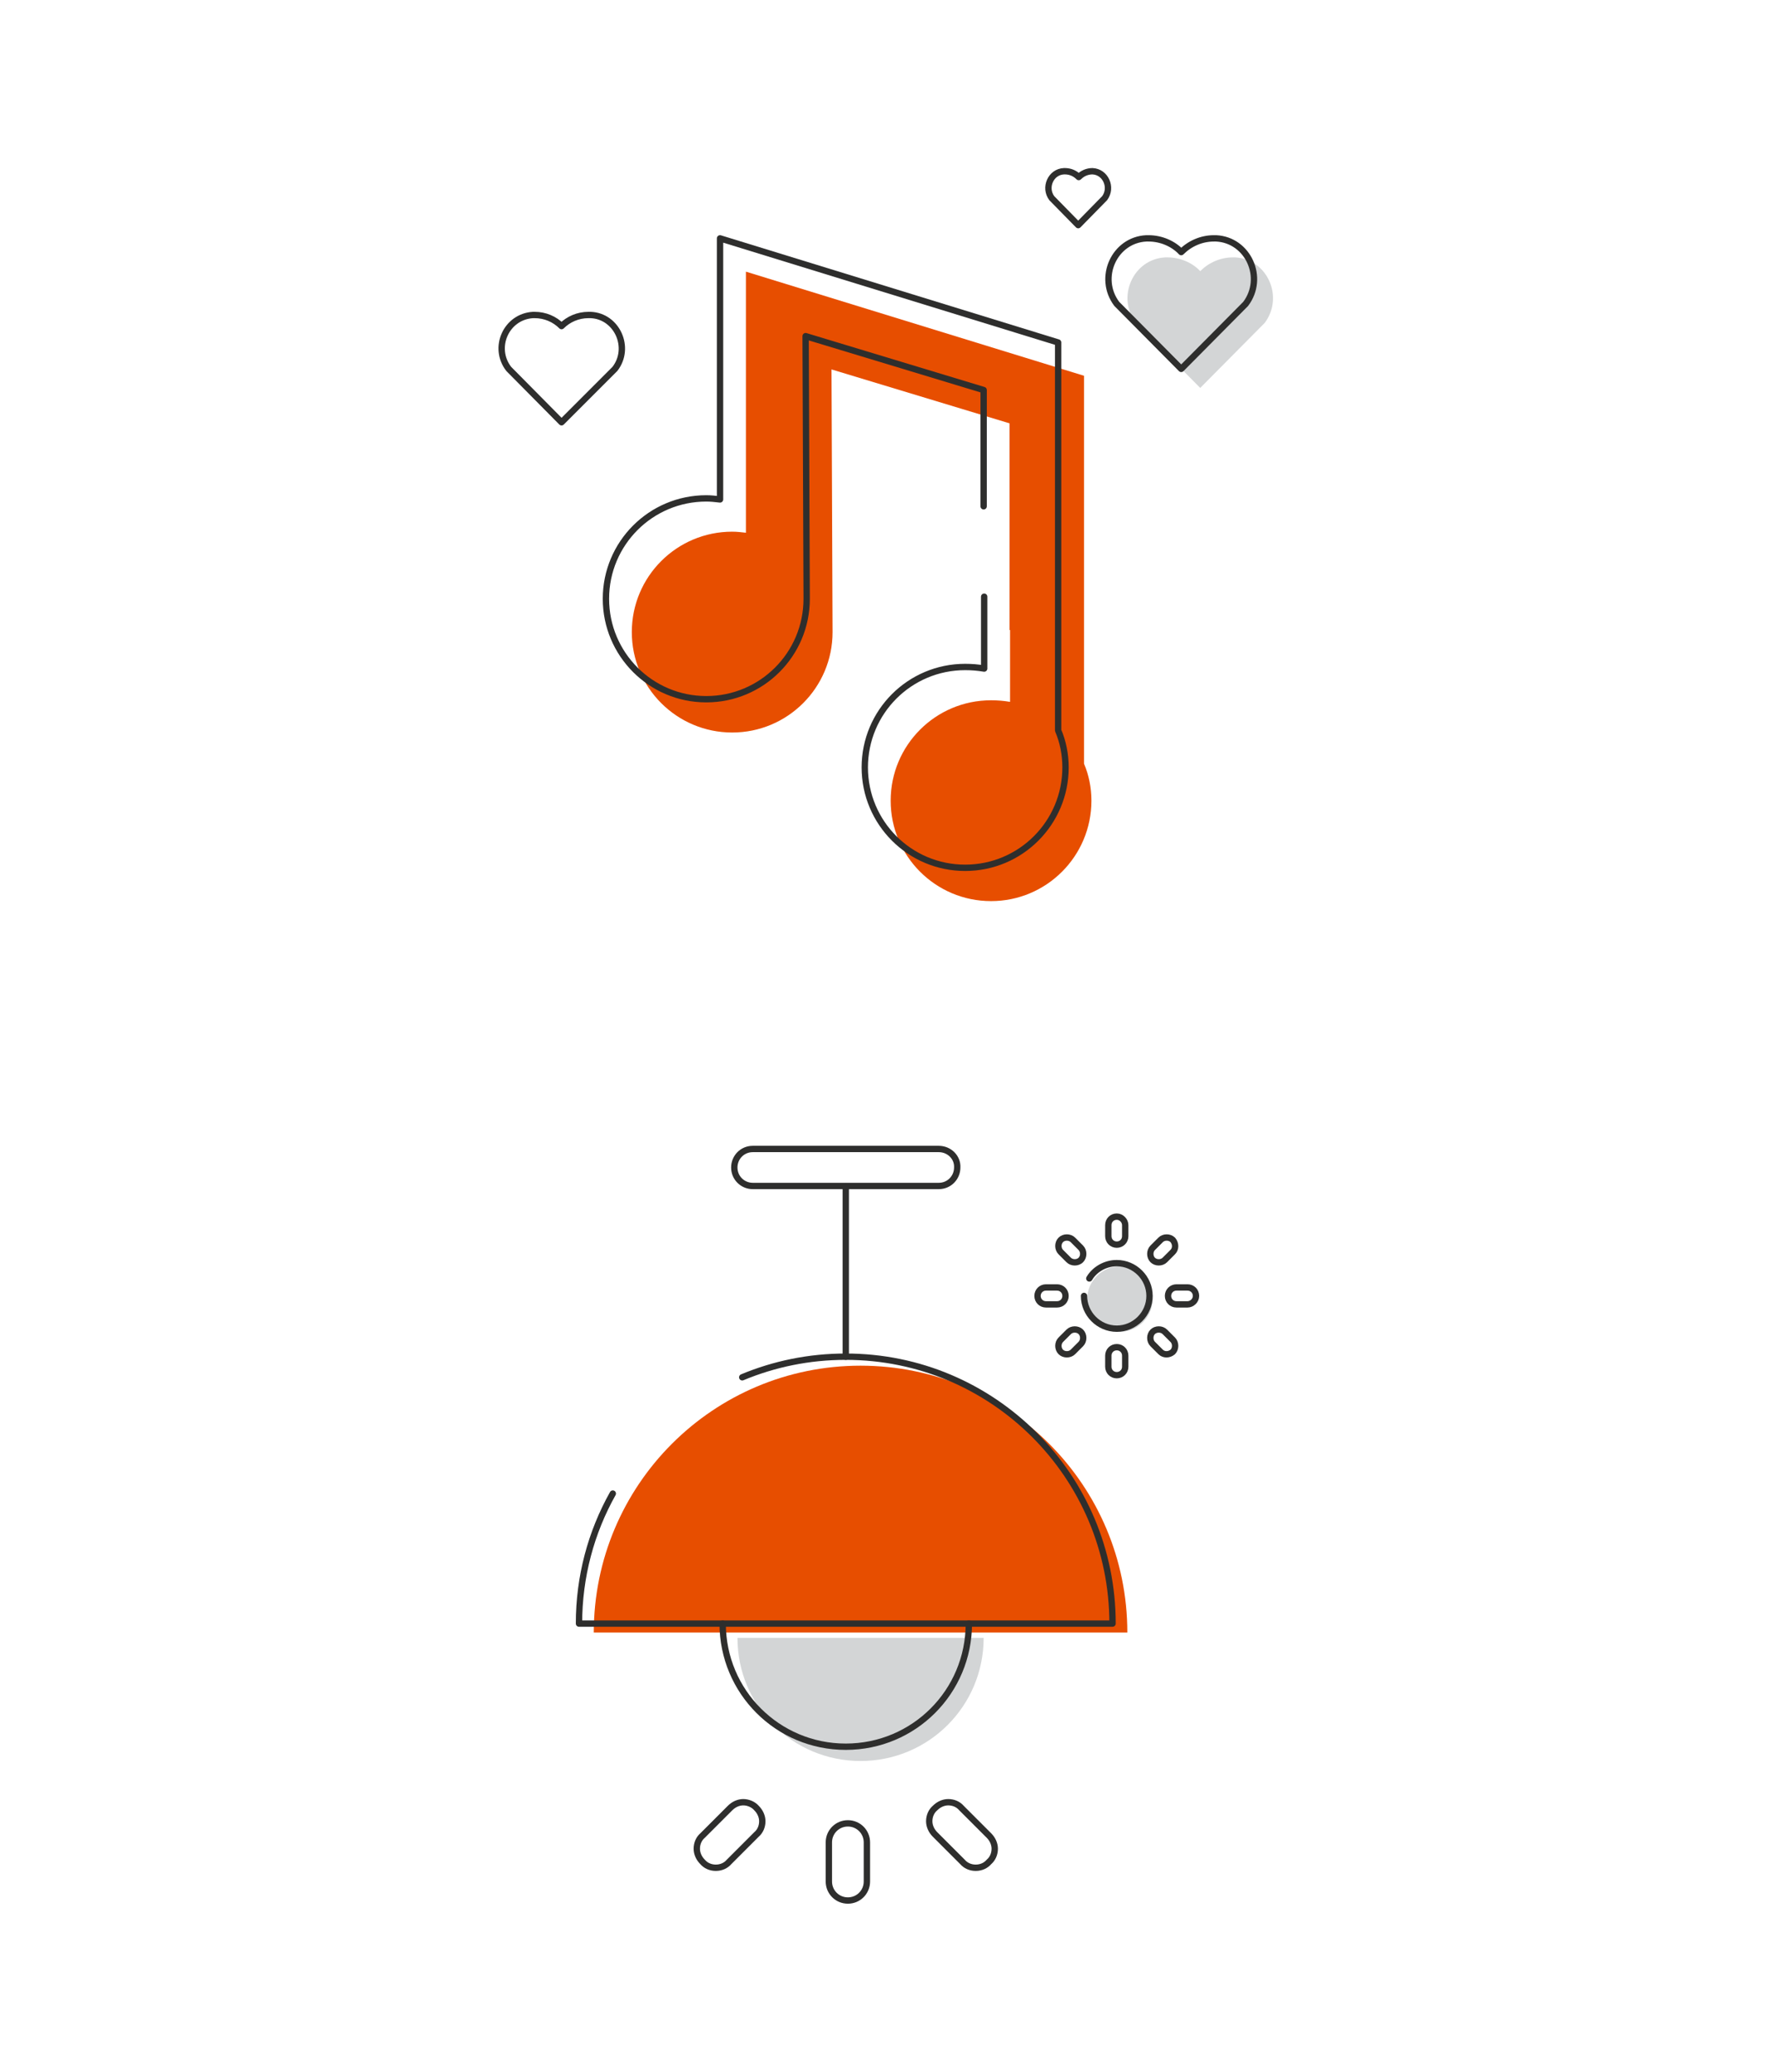 <?xml version="1.0" encoding="utf-8"?>
<!-- Generator: Adobe Illustrator 25.2.1, SVG Export Plug-In . SVG Version: 6.00 Build 0)  -->
<svg version="1.1" id="Layer_1" xmlns="http://www.w3.org/2000/svg" xmlns:xlink="http://www.w3.org/1999/xlink" x="0px" y="0px"
	 width="336px" height="392px" viewBox="0 0 336 392" style="enable-background:new 0 0 336 392;" xml:space="preserve">
<style type="text/css">
	.st0{fill:#FFFFFF;}
	.st1{fill:#E74E00;}
	.st2{fill:none;stroke:#2E2E2D;stroke-width:1.2;stroke-linecap:round;stroke-linejoin:round;stroke-miterlimit:10;}
	.st3{fill:#D3D5D6;}
</style>
<rect id="d523f4b0c3" class="st0" width="336" height="392"/>
<g>
	<g>
		<path class="st1" d="M191.2,119.2v13.6c-1.2-0.2-2.3-0.3-3.6-0.3c-10.5,0-19,8.5-19,19c0,10.5,8.5,19,19,19c10.5,0,19-8.5,19-19
			c0-2.5-0.5-4.9-1.4-7v-32.3V71.1l-64-19.7v49.4c-0.9-0.1-1.7-0.2-2.6-0.2c-10.5,0-19,8.5-19,19s8.5,19,19,19c10.5,0,19-8.5,19-19
			c0-2.4-0.2-49.7-0.2-49.7l33.7,10.2v17V119.2z"/>
		<path class="st2" d="M186.3,112.9v13.6c-1.2-0.2-2.3-0.3-3.6-0.3c-10.5,0-19,8.5-19,19c0,10.5,8.5,19,19,19c10.5,0,19-8.5,19-19
			c0-2.5-0.5-4.9-1.4-7v-32.3V64.8l-64-19.7v49.4c-0.9-0.1-1.7-0.2-2.6-0.2c-10.5,0-19,8.5-19,19s8.5,19,19,19c10.5,0,19-8.5,19-19
			c0-2.4-0.2-49.7-0.2-49.7l33.7,10.2v22"/>
		<path class="st2" d="M111.8,59.6c5,0.2,7.7,6.2,4.6,10.2l-10.1,10.1L96.3,69.8c-3.1-4-0.5-9.9,4.6-10.2c0.1,0,0.2,0,0.3,0
			c2,0,3.8,0.8,5.1,2.1c1.3-1.3,3.1-2.1,5.1-2.1C111.6,59.6,111.7,59.6,111.8,59.6z"/>
		<path class="st2" d="M206.8,32.4c2.5,0.1,3.8,3.1,2.3,5.1l-5,5.1l-5-5.1c-1.5-2-0.2-5,2.3-5.1c0.1,0,0.1,0,0.2,0
			c1,0,1.9,0.4,2.6,1.1c0.7-0.7,1.6-1.1,2.6-1.1C206.7,32.4,206.7,32.4,206.8,32.4z"/>
		<path class="st3" d="M233.8,48.7c6.1,0.3,9.3,7.5,5.6,12.4l-12.2,12.3L215,61.1c-3.7-4.9-0.5-12.1,5.6-12.4c0.1,0,0.3,0,0.4,0
			c2.4,0,4.7,1,6.2,2.6c1.6-1.6,3.8-2.6,6.2-2.6C233.6,48.7,233.7,48.7,233.8,48.7z"/>
		<path class="st2" d="M230.2,45.1c6.1,0.3,9.3,7.5,5.6,12.4l-12.2,12.3l-12.2-12.3c-3.7-4.9-0.5-12.1,5.6-12.4c0.1,0,0.3,0,0.4,0
			c2.4,0,4.7,1,6.2,2.6c1.6-1.6,3.8-2.6,6.2-2.6C229.9,45.1,230.1,45.1,230.2,45.1z"/>
	</g>
	<g>
		<path class="st1" d="M213.4,308.9c0-27.9-22.6-50.5-50.5-50.5s-50.5,22.6-50.5,50.5H213.4z"/>
		<path class="st3" d="M186.2,309.9c0,12.9-10.4,23.3-23.3,23.3c-12.9,0-23.3-10.4-23.3-23.3H186.2z"/>
		<path class="st2" d="M183.4,307.2c0,12.9-10.4,23.3-23.3,23.3s-23.3-10.4-23.3-23.3"/>
		<path class="st2" d="M116,282.6c-4.1,7.3-6.4,15.7-6.4,24.6h101c0-27.9-22.6-50.5-50.5-50.5c-7,0-13.6,1.4-19.6,3.9"/>
		<line class="st2" x1="160.1" y1="256.7" x2="160.1" y2="224.5"/>
		<g>
			<path class="st2" d="M160.5,359.6c-2,0-3.6-1.6-3.6-3.6v-7.4c0-2,1.6-3.6,3.6-3.6c2,0,3.6,1.6,3.6,3.6v7.4
				C164.1,358,162.5,359.6,160.5,359.6z"/>
			<path class="st2" d="M184.7,353.4c-1,0-1.9-0.4-2.5-1.1l-5.2-5.2c-0.7-0.7-1.1-1.6-1.1-2.5c0-1,0.4-1.9,1.1-2.5
				c0.7-0.7,1.6-1.1,2.5-1.1c1,0,1.9,0.4,2.5,1.1l5.2,5.2c0.7,0.7,1.1,1.6,1.1,2.5c0,1-0.4,1.9-1.1,2.5
				C186.6,353,185.7,353.4,184.7,353.4z"/>
			<path class="st2" d="M135.5,353.4c-1,0-1.9-0.4-2.5-1.1c-0.7-0.7-1.1-1.6-1.1-2.5c0-1,0.4-1.9,1.1-2.5l5.2-5.2
				c0.7-0.7,1.6-1.1,2.5-1.1s1.9,0.4,2.5,1.1c0.7,0.7,1.1,1.6,1.1,2.5c0,1-0.4,1.9-1.1,2.5l-5.2,5.2
				C137.4,353,136.5,353.4,135.5,353.4z"/>
		</g>
		<path class="st2" d="M177.7,217.4h-35.2c-2,0-3.5,1.6-3.5,3.5v0c0,2,1.6,3.5,3.5,3.5h35.2c2,0,3.5-1.6,3.5-3.5v0
			C181.3,219,179.7,217.4,177.7,217.4z"/>
		<g>
			<path class="st3" d="M218.2,245.8c0,3.4-2.8,6.2-6.2,6.2c-3.4,0-6.2-2.8-6.2-6.2s2.8-6.2,6.2-6.2
				C215.4,239.7,218.2,242.4,218.2,245.8z"/>
			<path class="st2" d="M205.2,245.2c0,3.4,2.8,6.2,6.2,6.2c3.4,0,6.2-2.8,6.2-6.2c0-3.4-2.8-6.2-6.2-6.2c-2.2,0-4.2,1.2-5.2,2.9"/>
			<path class="st2" d="M211.4,230.2L211.4,230.2c-0.9,0-1.6,0.7-1.6,1.6v2.1c0,0.9,0.7,1.6,1.6,1.6h0c0.9,0,1.6-0.7,1.6-1.6v-2.1
				C213,231,212.3,230.2,211.4,230.2z"/>
			<path class="st2" d="M200.8,234.6L200.8,234.6c-0.6,0.6-0.6,1.7,0,2.3l1.5,1.5c0.6,0.6,1.7,0.6,2.3,0v0c0.6-0.6,0.6-1.7,0-2.3
				l-1.5-1.5C202.5,234,201.4,234,200.8,234.6z"/>
			<path class="st2" d="M196.4,245.2L196.4,245.2c0,0.9,0.7,1.6,1.6,1.6h2.1c0.9,0,1.6-0.7,1.6-1.6l0,0c0-0.9-0.7-1.6-1.6-1.6H198
				C197.1,243.6,196.4,244.3,196.4,245.2z"/>
			<path class="st2" d="M200.8,255.8L200.8,255.8c0.6,0.6,1.7,0.6,2.3,0l1.5-1.5c0.6-0.6,0.6-1.7,0-2.3l0,0c-0.6-0.6-1.7-0.6-2.3,0
				l-1.5,1.5C200.2,254.1,200.2,255.2,200.8,255.8z"/>
			<path class="st2" d="M211.4,260.2L211.4,260.2c0.9,0,1.6-0.7,1.6-1.6v-2.1c0-0.9-0.7-1.6-1.6-1.6h0c-0.9,0-1.6,0.7-1.6,1.6v2.1
				C209.8,259.5,210.5,260.2,211.4,260.2z"/>
			<path class="st2" d="M222,255.8L222,255.8c0.6-0.6,0.6-1.7,0-2.3l-1.5-1.5c-0.6-0.6-1.7-0.6-2.3,0l0,0c-0.6,0.6-0.6,1.7,0,2.3
				l1.5,1.5C220.3,256.4,221.3,256.4,222,255.8z"/>
			<path class="st2" d="M226.4,245.2L226.4,245.2c0-0.9-0.7-1.6-1.6-1.6h-2.1c-0.9,0-1.6,0.7-1.6,1.6l0,0c0,0.9,0.7,1.6,1.6,1.6h2.1
				C225.6,246.8,226.4,246.1,226.4,245.2z"/>
			<path class="st2" d="M222,234.6L222,234.6c-0.6-0.6-1.7-0.6-2.3,0l-1.5,1.5c-0.6,0.6-0.6,1.7,0,2.3v0c0.6,0.6,1.7,0.6,2.3,0
				l1.5-1.5C222.6,236.3,222.6,235.3,222,234.6z"/>
		</g>
	</g>
</g>
</svg>
